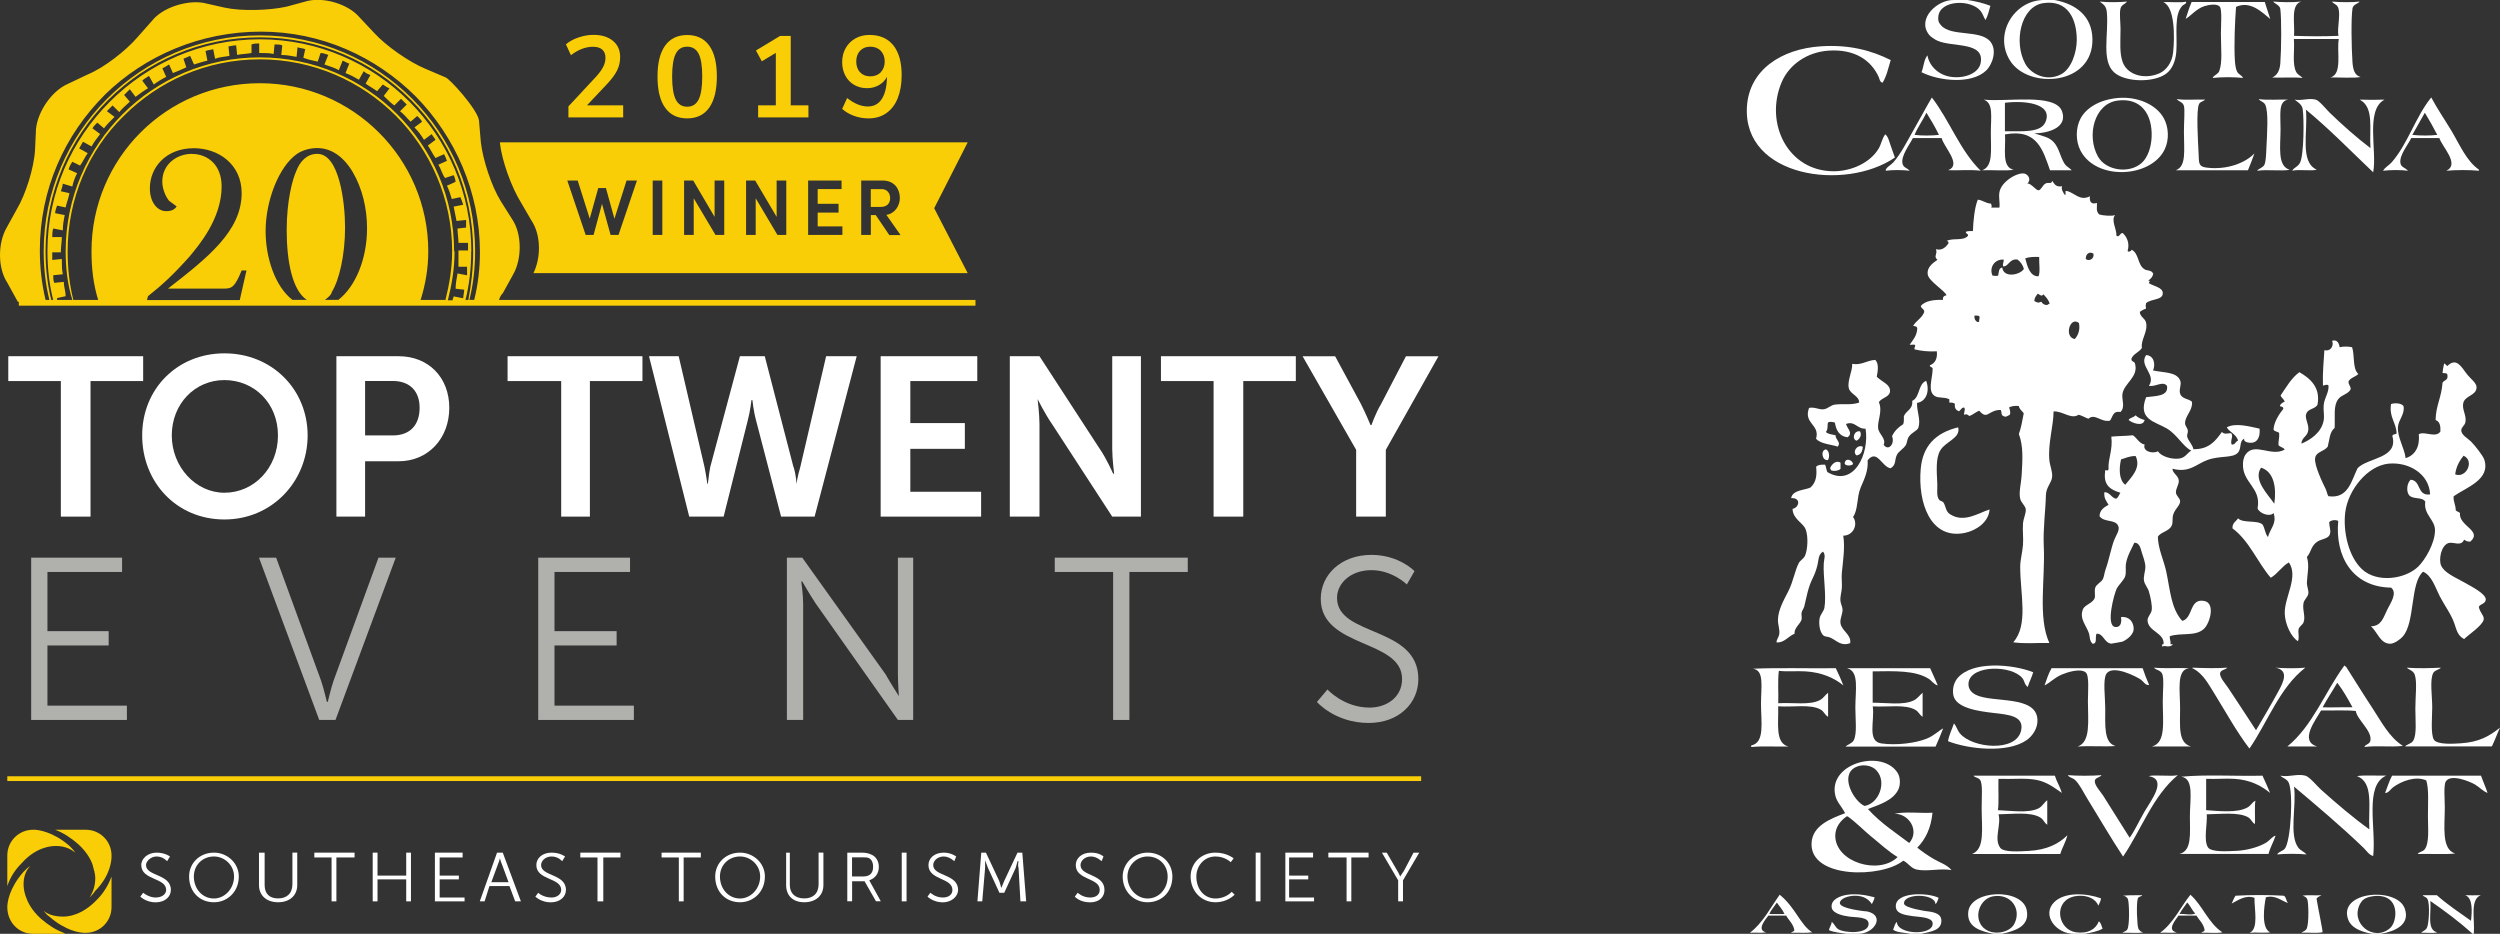 <?xml version="1.0" encoding="UTF-8"?> <svg xmlns="http://www.w3.org/2000/svg" id="b" viewBox="0 0 331.97 124"><rect x="0" y="0" width="331.97" height="124" fill="#333333" stroke="none"/><defs><style>.d,.e{fill:#fff;}.e{fill-rule:evenodd;}.f{fill:#f9ce06;}.g{fill:#b0b1ad;}</style></defs><g id="c"><g><g><path class="e" d="M259.48,0h1.8c1.1,.17,2.11,.42,3.02,.77-.19,.66-.34,1.35-.65,1.89-.28-.45-.35-.82-.64-1.19-1.25-1.58-5.39-1.51-5.62,.7-.08,.72,.14,.93,.36,1.19,1.31,1.55,5.23,.53,6.55,2.17,.93,1.16,.26,3.06-.58,3.85-1.95,1.84-6.21,1.39-8.57,.21,.3-.71,.32-1.69,.79-2.24,.24,1.44,1.53,2.68,3.25,2.87,1.82,.21,3.55-.55,3.81-1.82,.6-2.93-3.73-2.08-5.76-3.01-.36-.16-.89-.53-1.08-.77-1.68-2.13,1.11-4.69,3.31-4.62"></path><path class="e" d="M271.15,0h1.66c2.81,.51,4.99,2.11,5.04,5.18,.11,6.2-8.53,6.72-10.94,2.87-2.19-3.49,.49-7.87,4.25-8.04m-2.23,8.46c.73,1.34,2.8,2.42,4.75,1.4,1.4-.74,2.08-2.94,2.09-4.55,.01-2.74-1.16-5.4-4.46-4.9-2.97,.45-3.96,5.15-2.38,8.05"></path><path class="e" d="M278.85,.21c1.07,.12,2.52,.09,3.6,0-.34,.39-.74,.42-.87,.91-.17,.67,0,1.8,0,2.73,0,1.67-.16,3.2,.29,4.41,.65,1.74,2.95,2.33,4.89,1.47,.91-.41,1.66-1.44,1.8-2.73,.24-2.24,.21-6.11-1.3-6.71,.47-.07,2.45,.1,3.02-.07,.09,.3-.3,.37-.43,.49-1.24,1.16-.7,3.95-.86,6.15-.09,1.18-.51,2.32-1.37,2.94-1.69,1.22-5.48,1.12-6.91-.21-1.69-1.56-.7-5.01-.94-7.9-.07-.81-.34-1.04-.94-1.47"></path><path class="e" d="M301.89,.21c.89,.08,2.57,.13,3.67,0-1.42,.44-.81,2.85-.94,4.55,2.01,.06,3.77,.09,5.9,0-.2-.99,.28-2.68,0-3.64-.17-.57-.56-.52-.87-.91,1.13,.1,2.76,.11,3.67,0-.13,.26-.85,.35-.94,.91-.2,1.35-.13,5.19,0,7.14,.07,1,.3,1.77,1.08,1.96-.77,.19-3.16,.03-4.04,.07,1.7-.39,.82-3.61,1.15-5.11h-5.97c.12,1.56-.24,3.29,.29,4.34,.22,.43,.54,.49,.87,.84-.99-.15-3.18,0-4.04-.07,.6-.26,1-.82,1.08-1.89,.14-1.96,.17-5.78,0-7.2-.06-.51-.74-.7-.94-.98"></path><path class="e" d="M300.74,.28c.24,.75,.49,1.49,.72,2.24-1.06-.86-2.62-2.48-4.54-1.61-.14,1.81-.29,5.07-.15,7.2,.04,.5,.11,1.05,.29,1.4,.22,.42,.63,.48,.79,.84-1.11-.12-2.72-.14-4.03,0,.08-.33,.71-.48,.87-.91,.45-1.22,.22-2.96,.22-4.97,0-1.17,.17-3.16-.14-3.57-.36-.47-1.52-.26-2.09-.07-1.04,.35-1.67,1.2-2.45,1.68,.25-.75,.48-1.54,.79-2.24h9.72Z"></path><path class="e" d="M251.06,7.98c-.31,1.05-.55,2.17-1.08,3.01-.39-.11-.4-.54-.51-.77-1.01-2.22-3.18-3.72-6.62-3.5-2.82,.18-5.25,1.8-6.27,4.2-2.3,5.45,.83,11.82,6.91,11.82,2.38,0,4.86-1.14,5.97-3.01,.36-.59,.42-1.27,.87-1.89,.39,.25,.53,.95,.72,1.47,.19,.53,.38,1.11,.57,1.61-6.62,4.53-20.18,2.62-19.65-6.72,.28-4.91,4.56-7.7,9.79-8.05,3.87-.26,6.81,.58,9.29,1.82"></path><path class="e" d="M256.53,12.95c2.35,3.05,3.74,7.05,6.48,9.72-1.26-.17-3.17-.01-4.32-.07,1.88-.72-.61-3.1-.86-4.27h-3.82c-.38,.8-1.65,2.39-1.37,3.43,.15,.53,.55,.49,.94,.91-.89-.11-2.28-.12-3.17,0-.1-.35,.68-.75,1.01-1.12,.96-1.08,1.75-2.65,2.59-4.13,.88-1.53,1.69-3.07,2.52-4.48m-2.3,4.97c.93,.12,2.31,.11,3.24,0-.5-1.03-1.07-2-1.66-2.94-.49,1.02-1.14,1.88-1.58,2.94"></path><path class="e" d="M281.23,13.01c2.6-.23,5.14,.88,6.12,2.73,.61,1.14,.73,2.79,.08,4.13-1.85,3.76-9.07,4.14-11.16,.14-.66-1.27-.67-2.99,0-4.27,.74-1.4,2.5-2.51,4.97-2.73m-2.66,7.77c1.05,1.91,4.21,2.32,5.83,.84,.8-.73,1.25-2.12,1.3-3.43,.12-2.96-1.36-5.26-4.54-4.83-3.08,.42-4.13,4.65-2.59,7.42"></path><path class="e" d="M329.17,22.53v.14c-1.28-.12-3.04-.11-4.32,0,1.83-.89-.59-3.18-.93-4.34h-3.74c-.34,.78-1.58,2.23-1.44,3.29,.08,.6,.61,.61,1.01,1.05-.94-.12-2.37-.11-3.31,0,.28-.48,.78-.7,1.15-1.12,2.15-2.47,3.17-6.06,5.25-8.61,.78,1.48,1.76,2.89,2.67,4.41,1.11,1.85,2.01,4.05,3.67,5.18m-8.85-4.62c.96,.11,2.37,.12,3.31,0-.52-1.01-1.07-1.99-1.65-2.94-.56,.97-1.1,1.96-1.66,2.94"></path><path class="e" d="M289.07,13.16c1.1,.16,2.52,.02,3.74,.07-.21,.23-.61,.25-.79,.56-.43,.73-.14,5.18-.07,6.65,.05,1.26-.02,1.68,1.08,1.82,2.63,.33,5.11-.6,6.33-1.89-.27,.76-.55,1.51-.86,2.24h-9.58c1.43-.54,1.08-2.61,1.08-5.04,0-1.5,.14-2.96,0-3.5-.15-.56-.77-.59-.94-.91"></path><path class="e" d="M299.94,13.16c1.12,.17,2.9,.02,3.89,.07-1.31,.22-1,1.89-1,3.92,0,2.27-.47,4.91,1.22,5.39-1.01,.22-3.08-.07-4.32,.14,.11-.27,.72-.38,.94-.77,.21-.4,.25-1.41,.28-2.24,.09-1.86,.3-4.79-.14-5.74-.21-.45-.71-.47-.87-.77"></path><path class="e" d="M263.44,13.23c2.98,.34,9.48-.9,10.37,1.54,.77,2.12-1.69,2.91-3.67,2.94,1.19,.39,1.94,.48,2.59,1.19,.71,.78,.85,1.98,1.44,2.87,.25,.37,.66,.53,.93,.84h-2.88c-.94-2.63-1.68-5.57-5.98-4.76,.13,1.81-.5,4.35,1.15,4.69-.99,.18-2.83,.01-4.18,.07,1.46-.54,1.15-2.57,1.15-4.9s.37-3.99-.94-4.48m8.21,2.94c.99-2.46-2.85-2.85-5.4-2.52v3.78c2.29-.03,4.78,.26,5.4-1.26"></path><path class="e" d="M304.69,13.23c.91,.19,1.88-.25,2.81,0,.47,.12,1.37,1.25,1.8,1.68,1.75,1.7,3.62,3.35,5.47,4.76-.17-2.55,.52-5.45-1.44-6.44,1.22,.04,2.09,.03,3.31,0-2.59,1.35-.96,6.83-1.51,9.65-2.95-2.8-5.78-5.72-8.93-8.32,.28,3.01-.85,6.96,1.44,7.97-.65,.22-2.36-.08-3.24,.14,.14-.41,.71-.47,1.01-1.05,.55-1.08,.54-5.94,.36-7.14-.1-.64-.72-.96-1.09-1.26"></path><path class="e" d="M285.25,37.25c.25,.08,.26-.04,.09,.35,.68,.42,1.85,.56,1.85,1.33,0,.97-1.53,.7-2.22,1.33-.07,.35-.07,.35,0,.71-.31,.11-.59,.26-.83,.44,.02,.67,.7,.84,.83,1.42,.28,1.23-.74,2.3-.55,3.37-.36,.57-1.12,.76-1.39,1.42-.06,.42,.38,.35,.46,.62,.55,1.81-1.44,2.62-1.66,4.08-.11,.72,.42,1.77-.27,2.39-1.06-.19-1,.7-1.39,1.15-1.22,.24-1.98-1.02-2.86-.26-.45-.16-.81-.4-1.29-.53-1.01,.67-2.08-.5-3.33-.44-.01,1.95-.76,4.24-.56,6.47,.07,.73,.43,1.5,.37,2.21-.07,.84-.81,1.35-.83,2.48-.04,1.97-.39,4.41-.28,6.74,.21,4.28-.81,9.49,.74,12.85-1.92-.03-3.13,.13-4.8-.09,2.05-2.29,.93-6.38,.93-10.02,0-.92,.29-1.9,.37-2.92,.07-.86-.07-1.91,0-2.84,.06-.68,.41-1.35,.37-1.86-.04-.49-.62-.89-.74-1.42-.21-.89,.13-2.03,.19-3.1,.11-1.97,.26-3.87-.37-5.5,.31-.82,.46-1.81,.65-2.75-.21-.33-.58-.51-.65-.97-.54-.05-.96,.02-1.29,.18,.09,.38,.22,.59,.1,.97-.17,.1-.61,.42-.84,.18-.35-.05-.23-.55-.37-.8-1.66-.05-1.75,1.42-2.86,.09-.48,.19-.81,.52-1.29,.71-.34-.17-.23-.29-.74-.18,.02-.3,.14-.51,.09-.89-.3-.21-.52,.28-.74,.44-.39-.13-.63-.4-.55-.98-.15-.15-.41-.19-.74-.17v-.44c-.71-.36-1.42-.1-1.94-.44-.99-.65-.3-2.29-.28-3.54,.06-.36-.39-.22-.37-.53,.68-.27,1.03-.85,.93-1.86-1.13,.06-2.1-.05-2.96-.26-.07-.27,.1-.32,.09-.53-.07-.2-.52-.03-.74-.09,.44-.62,.95-1.16,1.01-2.13,0-.29-.26-.34-.55-.36,.4-.71,1.19-1.04,1.48-1.86,0-.42-.42-.42-.46-.8,.58-.66,1.65-.84,2.95-.8-.02-.28-.04-.49,.47-.62-.27-.64-2.35-1.86-2.5-2.75-.14-.87,.57-1.47,1.29-1.95-.57-.5,.04-.68-.19-1.42,.77,.27,1.38-.32,1.66-.8,.02-.19-.08-.28-.27-.27,.83-.48,2.25,.05,2.86-.71,.05-.31-.33-.22-.28-.53,.25-.09,.57-.1,.93-.09,.05-1.22,.19-3.05,.65-4.17,.69,.08,1.03,.49,1.76,.53,.03,.21,.18,.37,0,.53h1.11c.09-.72-.12-1.31,0-2.04,.23-1.42,2.4-2.69,3.33-2.48,.51,.12,.94,.84,.37,1.33,.41-.13,1.16,.89,1.48,.89,.34-.01,.56-.69,.92-.89,.43-.24,.75,.14,.92-.36,.28,.39,.46,.86,1.3,.71-.15,.39,.15,.86,.37,1.15,.26,.02-.08-.55,.19-.53,1.06,.17,1.76,1.42,3.14,.71-.06,.43-.03,1.18,.93,.89,.04,.54-.17,1.05,.28,1.51,.51,.19,1.81,.26,2.13,.09-.57,.73,.21,1.81,.18,2.75,.39,.29,.43-.37,.83-.36,.55,.51,.96,1.32,.65,2.4,.17,.17,.48,0,.55-.18,.99,.53,.75,1.96,1.66,2.57,.43,.29,.92,.05,1.2,.62-.09,.41-.33,.69-.64,.88m-8.32-2.84c.43,.35,1.15,0,1.02-.71-.53-.34-1.05,.03-1.02,.71m-8.04-.09c.27,1.07,.63,2.43,1.76,2.39,.26-.54,.06-1.74,.09-2.57-.7-.03-1.36,0-1.85,.18m-4.34,2.3c.42,.02,.36,.07,.74,0,.11-.43,.05-1.02,.55-1.07,.16,1.41,2.34,1.01,2.87,.18-.14-.54-.44-.93-.83-1.24-1.1-.19-1.22,1-1.94,.89-.07-.4,.12-.53,.09-.89-1.26-.09-1.96,1.12-1.48,2.13m5.55,3.37c.35,.21,.52,.29,.92,.09,.14,.22,.31,.4,.65,.44,.23,.02,.28-.14,.46-.18-.15-.53-.49-.88-.83-1.24-.24,.37-.51,.03-.74-.09-.21,.27-.45,.52-.46,.97m-7.3,2.75c-.13-.02,.09-.44,0-.71-.12-.12-.4-.09-.65-.09-.08,.49,.29,1.02,.65,.8m13.22,.18c-1.2-.96-2.02,1.9-.55,2.13,.46-.52,.73-1.24,.55-2.13"></path><path class="e" d="M310.66,46.11c.47-.12,1.19-.12,1.67,0,.37,1.09,.03,2.86,.83,3.55-.37,.38-1.03,.49-1.3,.97-.04,.49,.3,.6,.28,1.07-.36,.67-1.23,.71-1.67,1.33-.65,.91-.38,2.23-.46,3.81-.67,.48-.68,1.59-.92,2.48-.52,.67-1.53,.64-1.67,1.51-.14,.96,1.01,3.3,1.39,4.08,.17,.35,.21,.73,.37,.98,2.65,.39,3.06-2.08,3.88-3.72,1.36-1.43,5.43-1.26,4.62-4.26,.01-.28,.41-.2,.56-.35-.05-1.49-1.01-2.11-.74-3.9,.52-.21,1.44-.1,1.66,.27,.2,1.08-.67,1.8-.74,2.75-.1,1.38,.85,2.77,1.02,4.16,1.32-.42,1.9-1.58,1.75-3.19,.79-.43,2.26,.57,2.87-.36,.03-.74-.09-1.33-.64-1.51,.01-1.84,.79-3.03,.92-4.96,.19-.35,.77-.32,.65-.98,.05-.43-.65-.21-.65-.35,.03-.39,.11-.73,.18-1.07,0-.39,.33,.15,.46,.18,1.2-1.18,1.84,.09,2.59,1.07,.48,.62,1.31,1.19,1.29,1.77-.03,1.1-1.47,1.05-1.76,2.04-.22,.9,.45,1.65,.28,2.57-.09,.47-.54,.66-.55,1.07-.02,.64,.86,1.08,1.29,1.51,.51,.51,1.58,1.86,1.76,2.39,.87,2.67-2.36,3.68-4.07,4.88-.05,.76,.29,1.14,.28,1.86,.14,.16,.4,.21,.56,.35-.19,1.76,3.04,2.34,1.38,3.81-.4,.03-.61-.12-.83-.26-.38,.95-1.4,.27-2.03,.44-1.04,.28-1.37,2.26-1.01,3.02,.44,.94,1.8,1.52,3.05,2.21,1.03,.58,2.93,1.54,2.87,2.31-.05,.58-.84,.57-.92,.97,.16,.78,.76,1.17,.64,1.68-.19,.8-1.99,1.97-2.59,2.57-.79-.4-.98-1.07-1.29-2.04-.41-1.23-1.3-2.39-1.94-3.63-.63-1.24-1.06-2.75-2.22-3.28-1.73,1.48-1.05,6.7-2.68,8.59-.34,.4-1.15,.97-1.67,.98-1.35,.02-1.73-1.61-2.58-2.31,1.41-.05,1.62-1.11,2.21-2.3,.35-.71,1.36-2.14,.47-2.84-5.21-.09-7.46-4.22-7.02-8.86-.35-.2-1.05-.09-1.2,.18,.03,.76,.32,1.26,0,1.77-.27,.43-1.1,.48-1.57,.8-.86,.57-.78,1.32-1.39,2.04,.36,1.18,.04,2.29,0,3.37-.02,.54,.26,1.07,.19,1.51-.08,.45-.57,.81-.64,1.24-.18,.97,.31,1.74,0,2.57-.13,.33-.56,.52-.65,.89-.12,.47,.14,1.06-.09,1.6-.9-.54-1.7-2.24-1.75-3.64-.09-2.18,1.88-4.86,.55-6.82-.95,.53-1.47,1.49-2.41,2.04-1.79-2.09-2.84-4.9-5.08-6.56-.05-.73,.47-.91,.74-1.33,.65,.68,2.5,.2,3.23,.8,.34,.47,.35,1.26,.74,1.68,.29-1.13,1.22-1.79,.74-3.19-.46,.56-1.88,.08-2.12-.62,.53-2.79-2.06-3.37-1.94-5.94,.01-.31,.07-.83,.37-1.24,1.19-1.63,3.4,.39,5.17-.62-.16-.32-.66-.32-.83-.62-.02-.58,.16-.97,.09-1.6-.2-.19-.64-.16-.74-.44,.04-.96,.71-2.03,1.3-2.75,.01-.28-.24-.3-.46-.35,.07-.35,.37-.48,.65-.62-.13-.33-.42-.48-.56-.8,.76-1.1,1.42-2.31,2.5-3.1,1.42,.81,2.86,2.03,2.4,4.35-.43,.6-1.22,.48-1.48,1.15-.25,.61,.34,1.35,.27,2.13-.07,.94-.89,.98-.92,1.86,1.16-.47,2.68-1.47,2.96-3.1,.11-.68-.07-1.38,0-2.04,.1-.95,.71-1.66,.64-2.57-.13-.23-.56-.02-.74,0-.06-1.69,.1-3.16,.19-4.7,.99,.21,1.27-.8,1.02-1.24,.64-.23,.95,.3,1.01,.89m15.34,16.84c1.48,.56,2.61-1.81,1.11-2.48-.53,.67-.98,1.43-1.11,2.48m-8.87-1.42c-2.75,.28-5.36,3.46-5.73,6.47-.31,2.55,.44,5.87,2.22,7.54,2.01,1.88,5.78,1.32,7.49-.36,.89-.88,2.2-3.06,2.21-4.79,.02-1.43-1.55-2.1-1.29-3.81-.43-.72-1.76-.21-2.22-.97-.27-.45-.26-1.41,.27-1.95,1.44,.1,.8,2.19,2.59,1.95-.12-2.74-2.85-4.35-5.54-4.08m-16.91,.53c-1.11,1.64,.95,3.57,1.76,4.79,.32-2.17-.06-4.27-1.76-4.79"></path><path class="e" d="M277.85,85.47c.72,.07,.3-.96,.56-1.33,.94,0,.95,1.17,1.92,1.33,.51-.06,1.01-.18,1.52-.27,.78-.36,1.42-1.01,1.47-1.59,.05-.83-.42-1.77-1.67-1.68,.07,.5,.08,1.38-.74,1.33-1.36-.09-.17-4.44,.18-5.14,.19-.36,.99-1.17,1.11-1.6,.16-.54,.02-1.07,.09-1.6,.17-1.16,.84-2.16,1.11-2.84,.74-.06,.86,.84,1.02,1.33,.17,.54,.45,1.24,.46,1.86,0,.62-.29,1.24-.18,1.86,.08,.47,.5,.91,.65,1.42,.22,.76,.46,1.88,.37,2.48-.08,.49-.56,.87-.55,1.33,.03,1.5,2.27,1.65,2.13,3.19h-.2c.01,.11,.03,.22,.02,.33,.11-.08,.26-.12,.44-.08,.34,.08,.78,.05,.98-.25h-.33c.07-.45-.13-.64-.09-1.07,1.56-.51,3.37,.08,4.53-.97,.8-.73,1.59-3.47,0-3.72-1.96-.32-1.41,2.28-2.87,2.66-1.5-1.64-1.6-4.1-2.13-6.56-.33-1.51-1.09-3.05-1.11-4.61,.34-.63,1.49-.7,1.85-1.51,.17-.4,.04-.95,.18-1.42,.27-.86,.99-1.26,.92-1.86-.03-.3-.52-.69-.55-1.06-.05-.56,.46-1.13,.37-1.68-.1-.65-.84-.92-.83-1.51,2.23,.6,3.17-.62,4.62-1.15,1.71-.63,3.37-.21,4.07-.98,.52-.58,.12-1.5,.84-1.86-.15,.51,.75,.59,1.11,.53,.76-.13,1.02-.98,.92-1.86-1.29-.27-3.16-.82-4.34-.18,.19,.53,1.3,.93,1.48,1.77-.34,.11-.34,.55-.83,.53-.27-.48,.29-1.13-.09-1.51-.26-.05-.94,.24-1.21-.18-.84,1.17-1.7,2.33-3.79,2.3-.12-.62-.71-1.13-.83-1.68-.05-.23,.13-.52,.09-.8-.06-.4-.37-.59-.37-.98,0-.98,1.04-1.69,.92-2.83-.43-.44-1.32-.35-1.57-1.07-.21-.6,.23-1.25,0-1.77-.49-1.17-2.16-1-3.6-1.33,.36-.86,.1-1.99-.92-2.04-1.01,1.45,1.41,2.56,.37,4.08,.93,.18,1.8-.69,2.4,0,.25,1.44-1.57,1.34-2.77,1.51-1.17,3,1.2,3.23,2.77,4.17,1.38,.83,2.14,2.41,3.23,2.93-.56,.29-.77,.97-1.66,1.06-1.01,.11-2.34-.3-2.77-.97-.89,.41-2.08-.12-1.76-.89-.77-.18-1.01-.87-1.57-1.24-.91,.1-1.94,.09-2.86,.18,.22,1.82-.46,2.89-.37,4.34-.08,.38-.53-.16-.46,.36-.24,1.8,.78,2.38,2.03,2.75-.17,.28-.28,.62-.55,.8-.69-.13-.78-.85-1.57-.88-.1,.83,.28,1.2,.55,1.68-.58,.33-1.16,.66-1.2,1.51,.6,.88,2.14,.37,2.5,1.33,.21,.55-.28,1.15-.56,1.86-.39,1.02-.74,2.83-1.11,3.81-.18,.49-.22,1.01-.37,1.33-.2,.44-.85,.68-1.02,1.15-.16,.48,.04,1.12-.09,1.42-.29,.7-1.34,.86-1.57,1.51-.46,1.27,.47,2.07,.83,3.19,.14,.44,.03,.92,.46,1.33m3.79-24.47c.62-.17,1.12-.46,1.94-.44,.77,1.61-.63,2.85-1.38,3.81-.84-.61-.85-2.14-.56-3.37"></path><path class="e" d="M249.02,47.8c.49,.48,.34,1.47,.19,2.22,.61,.66,1.84,1,1.76,1.95-.06,.77-1.03,.79-1.48,1.42,.53,1.24-.2,2.42-.1,3.46,.09,.82,1.1,1.36,.74,2.22,.64,.89,1.52-.16,1.11-1.15,.32-.69,.84-1.2,1.48-1.59,.12-.27,.09-.68,.09-1.06,.29-.76,1.23-.89,1.11-2.04,1.05-.47,.75-2.23,1.85-2.66,.51,1.32,.03,2.75-1.21,2.93-.04,1.21,.52,2.19,.18,3.28-.13,.43-.89,.62-1.29,1.24-.22,.34-.21,.79-.37,1.06-.32,.54-.97,.84-1.2,1.33-.34,.71-.05,1.29-.83,1.77-1.16-.16-1.8-2.62-3.05-1.06,.09,1.46-.42,2.41-.93,3.63-.55,1.34-.31,2.92-1.01,3.9,.71,.94,.06,2.48-1.3,2.48,.26,1.55-.05,3.5-.19,4.96-.06,.68,.05,1.4,0,2.04-.05,.6-.24,1.1-.18,1.69,.04,.39,.27,.76,.28,1.15,0,.59-.36,1.18-.28,1.77,.14,1.04,1.47,1.51,1.29,2.66-1.18,.45-1.74-.3-2.59-.71-.35-.17-.74-.13-.92-.27-.51-.39-.69-1.51-.55-2.3,.08-.51,.56-.95,.64-1.42,.28-1.63-.18-4.1-.09-5.85,.03-.63,.3-1.11-.09-1.6-.66,.35-.59,1.2-.74,1.77-.15,.61-.34,1.16-.64,1.77-.62,1.25-.78,2.36-1.11,3.72-.07,.3-.32,.57-.37,.89-.04,.27,.08,.62,0,.89-.18,.58-1.02,1.13-.92,1.86-.82,.32-1.42,1.27-2.4,1.15-.02-.37,.32-.68,.37-1.15,.07-.59-.2-1.24-.18-1.86,.03-1.3,.74-2.53,1.39-3.81,.66-1.32,.85-2.69,1.38-3.72,.18-.34,.67-.59,.83-.98,.35-.82,.44-2.51,.09-3.46-.33-.91-1.72-1.37-1.75-2.75,.9-.17,1.16-1.51-.19-1.42,.19-1.12,1.89-1.06,2.58-1.42,.79-.72,.85-1.72,.74-2.75,.23-.25,.67-.31,1.2-.27,.12,.3,.16,.67,.28,.97,3.56,2.12,5.63-2.49,5.08-5.76-1.11,.08-1.4-1.07-2.59-.62,.15,.62,1,1.22,.19,1.77-1.08-.14-1.5-.92-1.67-1.95-.23-.08-.72-.18-.92,0-.1,.3,.04,.94-.28,1.24,.28,.3,.83,.33,1.29,.44-.02,.62,.8,.93,.27,1.51-.68-.27-2.33-.35-2.86-1.06,.56-1.9-1.71-1.97-.93-4.08,.68-.17,1.3,.25,1.94,.18,.54-.06,.94-.55,1.48-.62,1.14-.15,2.16,.1,3.23-.27,.02-.92-1.21-1.1-1.38-1.95-.2-1,.51-2.23,.46-3.19,1.26,.21,1.86-.44,3.05-.53"></path><path class="e" d="M283.58,55.15c.3,.3,.72,.5,1.2,.62-.21,.97-1.71,.37-2.13,0,.18-.33,.7-.33,.92-.62"></path><path class="e" d="M260.02,56.75c.37,1.45-1.71,1.86-2.4,3.1-.59,1.06-.45,2.67-.37,4.43,.03,.78-.15,1.63,.28,2.13,.08,.1,.43,.14,.56,.35,.33,.58,.27,1.14,.83,1.51,1.87,1.22,3.75-.14,5.27-.62-.1,1.67-1.75,2.78-3.23,3.1-4.61,1-6.32-4.01-5.91-8.51,.26-2.94,1.89-4.76,4.99-5.5"></path><path class="e" d="M246.99,57.28c.3,.53-.1,1.07-.47,1.24-.65-.22-.34-1.39,.47-1.24"></path><path class="e" d="M247.36,59.32c-.05,.6-.24,1.08-.84,1.15-.59-.46,.08-1.5,.84-1.15"></path><path class="e" d="M242.46,59.67c.48,.2,.51,1,.28,1.42-.82,.13-1.02-1.32-.28-1.42"></path><path class="e" d="M246.06,61.62c-.17,.25-1.06,.29-1.11-.09,.06-.8,1.04-.48,1.11,.09"></path><path class="e" d="M244.4,61.45v.8c-.2,.25-.91,.38-1.29,.18,.03-.15-.09-.15-.09-.27,.18-.5,.82-1.12,1.38-.71"></path><path class="e" d="M269.98,89.28c-.19,.69-.52,1.26-.72,1.94-.47-.34-.38-.76-.72-1.18-1.45-1.75-6.75-1.74-7.13,.55-.13,.79,.31,1.34,.93,1.66,2.21,1.14,8.08,0,8.21,3.33,.05,1.13-.66,2.16-1.44,2.7-2.55,1.79-7.79,1.19-10.44,.14,.16-.89,.53-1.57,.79-2.36,.37,.43,.43,.88,.79,1.32,1.63,1.99,7.54,2.56,8.14-.42,.38-1.9-1.68-2.06-3.68-2.29-1.97-.23-5-.63-5.33-2.36-.16-.86,.09-1.72,.58-2.29,1.98-2.29,7.26-1.84,10.01-.76"></path><path class="e" d="M311.3,88.38c.06-.01,.07,.03,.08,.07,.05,.01,.07,.07,.14,.07,1.16,1.82,2.32,3.71,3.53,5.54,1.18,1.79,2.19,3.82,4.03,4.99-1.74,.19-3.3-.08-5.11,.14,.1-.36,.69-.34,.79-.83,.26-1.32-1.77-2.78-1.94-3.95-1.36-.15-3.37-.03-4.61-.07-.64,1.17-2.98,4.09-.51,4.78-1.44,0-2.8,0-3.96,0,3.37-2.76,4.98-7.22,7.56-10.74m-2.88,5.54c.93,.05,2.6-.03,3.96,0-.62-1.14-1.25-2.26-2.02-3.26-.63,1.1-1.34,2.13-1.94,3.26"></path><path class="e" d="M232.54,99.2v-.21c1.84-.38,1.3-3.06,1.3-5.55,0-2.26,.47-4.46-1.09-4.64,3.28-.16,7.5-.02,11.02-.07,.36,.75,.7,1.49,1.01,2.29-1.2-.99-2.87-1.74-5.04-1.87-1.13-.07-2.43,.06-3.53-.07-.17,1.3-.03,2.89-.08,4.3,1.96-.12,4.2,.3,5.54-.42,.5-.27,.64-.64,1.08-.97v3.19c-.47-.26-.52-.7-1.01-.97-1.34-.74-3.64-.28-5.62-.42,.09,2.13-.48,4.89,1.37,5.34-1.63,.04-3.45-.09-4.97,.07"></path><path class="e" d="M286.03,88.66c1.38,.13,3.25,0,4.68,.07-1.74,.16-1.22,2.96-1.22,5.33s-.29,4.58,1.44,5.06h-5.18c1.89-.48,1.44-3.27,1.44-5.96,0-1.39,.19-3.03-.07-3.67-.22-.53-.88-.51-1.09-.83"></path><path class="e" d="M291.14,88.66c1.63,.06,3.17,.1,4.61,0-.2,.27-.85,.29-.94,.69-.13,.56,.76,1.52,1.08,2.01,1.21,1.85,2.65,4,3.68,5.61,.79-1.34,2.11-3.57,3.02-5.26,.64-1.18,1.37-2.71-.43-3.05,1.14,.09,2.82,.11,3.96,0-3.43,2.66-4.96,7.15-7.42,10.74-1.71-2.23-3.14-4.86-4.68-7.34-.78-1.25-1.45-2.54-2.74-3.26-.12,.03-.14-.05-.15-.14"></path><path class="e" d="M319.58,88.66c1.55,.12,3.15,.06,4.54,0-.27,.3-.79,.31-1.01,.69-.49,.89-.14,3.11-.14,4.57,0,1.2-.23,3.56,.22,4.3,.42,.69,2.61,.55,3.6,.48,2.43-.16,3.82-.98,5.18-2.08-.38,.81-.68,1.7-1.08,2.49h-11.52c.18-.26,.85-.35,1.08-.76,.49-.85,.28-2.63,.28-4.23,0-1.68,.25-3.53-.07-4.5-.19-.59-.8-.67-1.08-.97"></path><path class="e" d="M245.29,88.73h11.01c.33,.77,.7,1.5,1.01,2.29-.55-.16-.76-.61-1.23-.9-1.79-1.11-4.44-1.01-7.41-.97v4.16c1.77,0,4.04,.36,5.4-.28,.6-.28,.78-.68,1.23-1.04v3.19c-.43-.27-.51-.65-.93-.9-1.34-.8-3.65-.37-5.69-.48,.28,1.93-.79,4.64,1.15,4.92,2.05,.29,4.56-.06,5.97-.62,1.02-.4,1.61-1.06,2.23-1.38-.32,.82-.65,1.63-1.01,2.42h-11.95c.19-.24,.87-.42,1.08-.83,.47-.9,.22-2.78,.22-4.37,0-2.31,.54-4.79-1.08-5.2"></path><path class="e" d="M284.52,88.73c.25,.78,.54,1.5,.86,2.22-.48,.1-.73-.44-1.08-.69-.51-.37-3.8-2.1-4.61-.76-.47,.77-.14,3.13-.14,4.5,0,2.39-.19,4.66,1.37,5.06-1.4,.12-3.33-.05-5.04,.07,1.78-.61,1.37-3.39,1.37-6.03,0-1.22,.21-3.39-.29-3.81-.72-.6-2.51,0-3.17,.28-1.02,.44-1.48,1.03-2.3,1.45,.27-.8,.54-1.6,.93-2.29h12.1Z"></path><path class="e" d="M248.05,107.44c1.69,1.89,3.94,3.32,5.47,4.5,1.39-1.56,.05-3.89-1.95-3.88,1.4-.32,3.41-.05,5.04-.14-.19,2.01-.91,3.51-2.02,4.64,.68,.55,1.43,1.06,2.23,1.53,.78,.45,1.75,.75,2.31,1.45-1.46-.28-3.18,.23-4.61-.07-.78-.16-1.19-.95-1.8-1.18-2.85,2.32-12.33,2.41-12.17-2.29,.08-2.34,2.46-3.26,4.46-4.02-.62-1.15-1.22-1.55-1.37-2.7-.52-4.08,6.41-5.77,8.35-2.63,.34,.54,.41,1.54,.07,2.22-.7,1.4-2.38,1.94-4.03,2.56m1.15-5.13c-.68-.72-1.93-.87-2.81-.41-2.14,1.11-.17,4.55,1.22,5.13,1.91-.3,3.01-3.21,1.58-4.71m-.58,8.87c-1.13-.93-2.16-2.01-3.24-2.77-.03-.02-.11,.01-.14,0-.81,.56-1.51,1.43-1.51,2.56,0,3.52,5.78,5.27,8.28,2.84-1.19-.72-2.27-1.71-3.38-2.63"></path><path class="e" d="M274.58,102.93c1.21,.11,3.28,.1,4.47,0-.15,.3-.78,.31-.87,.69-.14,.6,.76,1.5,1.08,2.01,1.18,1.86,2.52,4,3.53,5.61,.64-.86,1.22-2.16,2.01-3.53,.76-1.32,3.09-4.26,.51-4.64,.64-.24,3.03,.08,3.88-.14-3.32,2.74-4.83,7.22-7.27,10.81-1.57-2.37-3.16-5.11-4.75-7.69-.53-.86-1.01-1.91-1.65-2.5-.29-.26-.75-.29-.94-.62"></path><path class="e" d="M316.85,103c-2.93,1.3-1.3,6.97-1.72,10.67-.58-.16-.9-.73-1.3-1.11-2.86-2.75-6.11-5.5-9.21-8.11,.35,2.57-.7,6.42,.57,8.11,.32,.42,.72,.48,1.08,.9-.93-.11-2.96-.11-3.89,0,.16-.35,.73-.44,1.01-.76,.8-.95,1.17-7.45,.51-8.8-.25-.5-.86-.61-1.08-.9,1.07,.22,2.22-.29,3.31,0,.56,.15,1.56,1.4,2.09,1.87,2.07,1.85,4.21,3.68,6.4,5.26-.17-2.84,.65-6.24-1.65-7.07,.86-.16,2.9-.04,3.88-.07"></path><path class="e" d="M262.06,103h10.8c.25,.82,.69,1.46,.93,2.29-.94-.62-1.88-1.44-3.38-1.73-1.45-.28-3.17-.07-5.04-.14-.04,1.35,.08,3.15-.07,4.16,1.73,.07,3.97,.42,5.33-.21,.58-.27,.76-.78,1.22-1.11v3.26c-.43-.29-.47-.69-.93-.97-1.3-.78-3.68-.44-5.54-.42,.39,1.4-.65,3.25,.22,4.44,.47,.65,2.64,.48,3.81,.42,2.34-.13,3.97-.92,5.11-2.08-.21,.93-.68,1.61-.94,2.49h-11.73c1.76-.65,1.29-3.34,1.29-6.1,0-1.52,.16-3.24-.21-3.74-.23-.32-.74-.32-.86-.55"></path><path class="e" d="M300.43,103c.35,.75,.69,1.51,1.01,2.29-1.19-.97-2.64-1.74-4.75-1.87-1.15-.07-2.4,.05-3.74,0v4.16c1.61,.11,4.09,.41,5.47-.35,.51-.28,.63-.72,1.08-.9-.15,.48-.02,2.47-.07,3.05-.21,.09-.51-.62-.86-.83-1.25-.76-3.73-.44-5.54-.42,.1,1.16-.44,3.38,.14,4.36,.41,.7,2.57,.55,3.82,.49,1.54-.07,3.14-.59,3.96-1.11,.51-.33,.82-.84,1.22-.9-.27,.84-.71,1.53-.94,2.42h-11.81c1.66-.43,1.37-2.7,1.37-4.99s.59-5.03-1.15-5.26c3.31-.32,7.25-.05,10.8-.14"></path><path class="e" d="M329.45,103c.27,.78,.61,1.5,.87,2.29-.62-.22-1.05-.75-1.66-1.11-.69-.41-3.23-1.46-3.88-.42-.32,.51-.14,2.37-.14,3.47,0,2.45-.48,5.53,1.37,6.1-1.07,.16-3.74,.02-4.97,.07,.2-.31,.67-.28,.93-.62,.65-.86,.43-2.84,.43-4.44,0-1.76,.14-3.56-.22-4.71-1.42-.63-3.28,.09-4.39,.9-.38,.28-.63,.8-1.08,.76,.31-.76,.55-1.6,.93-2.29h11.81Z"></path><path class="e" d="M246.69,124h-1.51c-.8-.13-1.66-.2-2.31-.48,.05-.44,.33-.65,.36-1.11,.42,.34,.47,.72,.86,.97,.81,.52,4.01,.71,4.04-.69,.01-.97-1.62-.85-2.52-.97-.89-.11-2.24-.42-2.38-1.18-.19-1.1,1.14-1.6,2.09-1.73,1.3-.18,2.57,.07,3.6,.34-.05,.37-.23,.61-.36,.9-.44-.67-1.12-1.1-2.23-1.11-.86,0-2,.36-2.02,.97-.02,.81,3.79,1.15,3.6,1.11,2.52,.54,.95,3.04-1.23,2.98"></path><path class="e" d="M265.82,124h-1.08c-1.74-.33-3.59-.89-3.38-2.91,.3-2.98,7.2-3.21,7.77-.21,.41,2.14-1.56,2.74-3.31,3.12m-2.38-.76c1.17,1.07,3.42,.62,4.03-.55,1.02-1.97-.43-4.08-2.81-3.67-1.79,.31-2.72,2.86-1.23,4.23"></path><path class="e" d="M276.83,124h-1.37c-2.4,.06-4.44-2.51-2.66-4.23,1.39-1.34,4.2-1.19,6.19-.48-.05,.39-.21,.67-.36,.97-.5-1.29-2.38-1.57-3.6-1.11-2.35,.88-1.71,4.32,.65,4.65,1.61,.22,2.63-.44,3.02-1.46,.3,.2,.35,.64,.5,.97-.63,.38-1.52,.53-2.38,.69"></path><path class="e" d="M240.64,123.8c-.9,.13-1.74,.02-2.81,.06,.11-.17,.45-.12,.43-.41-.17-.81-.73-1.24-1.08-1.87h-2.37c-.37,.52-1.62,1.92-.29,2.22-.69,.12-1.32,0-2.16,.06,1.72-1.3,2.71-3.3,3.96-5.05,2.08,1.66,2.75,4.03,4.32,4.99m-5.69-2.43c.6,.03,1.44,0,2.01,0-.25-.59-.67-1.01-1.01-1.52-.34,.51-.75,.94-1.01,1.52"></path><path class="e" d="M295.12,123.8c-.79,.16-1.89,.02-2.81,.06,.11-.17,.45-.12,.43-.41-.16-.82-.71-1.26-1.08-1.87h-2.38c-.37,.54-1.64,1.99-.22,2.22-.73,.13-1.37,0-2.23,.06,1.77-1.27,2.69-3.37,4.03-5.05,1.64,1.45,2.37,3.77,4.25,4.99m-5.69-2.43c.67-.06,1.49,.21,2.09-.07-.44-.41-.65-1.04-1.08-1.46-.33,.52-.73,.96-1.01,1.52"></path><path class="e" d="M281.94,118.94c.83-.1,1.42-.04,2.52-.07-.02,.16-.49,.17-.58,.42-.23,.67-.1,3.66,.07,4.02,.13,.26,.38,.47,.65,.49-.77,.16-1.85,.02-2.74,.06,.07-.13,.5-.18,.64-.48,.31-.64,.23-3.47,.07-3.95-.11-.32-.4-.47-.65-.48"></path><path class="e" d="M303.83,119.91c-.73-.19-1.65-1.12-2.95-.76-.22,1.09-.67,4.13,.58,4.65-1.01,.13-1.72-.03-2.74,.06,1.25-.52,.6-3.2,.65-4.64-1.2-.44-2.23,.36-3.03,.76,.16-.35,.3-.73,.51-1.04,1.97-.12,4.44-.12,6.4,0,.36,.16,.3,.72,.58,.97"></path><path class="e" d="M305.74,118.94c.83-.14,1.58,0,2.52-.07-.22,.15-.53,.23-.65,.48,.17,1.1,.89,4.46,.79,4.44-.79,.16-1.89,.02-2.81,.06,.13-.13,.56-.2,.72-.55,.3-.7,.25-3.39,.07-3.88-.11-.31-.44-.43-.65-.48"></path><path class="e" d="M328.49,124h-.15c-1.75-1.58-3.65-3-5.62-4.36,.16,1.53-.53,3.88,.93,4.16-.58,.16-1.46,.02-2.16,.06,.18-.21,.62-.3,.79-.69,.25-.55,.4-3.03,.08-3.74-.18-.39-.55-.32-.65-.56h1.87c1.39,1.24,2.99,2.3,4.54,3.4,.14-1.25,.26-3.07-.79-3.4,.72,.03,1.24,.02,2.09,0-1.49,.58-.76,3.28-.93,5.13"></path><path class="e" d="M255.12,124h-1.51c-.73-.19-1.72-.14-2.23-.55,.16-.35,.22-.8,.5-1.04,.02,1.75,4.96,1.88,4.75,.14-.1-.78-1.82-.78-2.66-.9-1.09-.16-2.23-.32-2.23-1.32-.02-1.94,4.29-1.82,5.69-1.11-.13,.29-.18,.66-.43,.83-.01-1.43-4.24-1.47-4.17-.07,.03,.62,3.15,1.03,2.66,.97,1.09,.13,2.3,.25,2.3,1.32,0,1.27-1.36,1.43-2.66,1.73"></path><path class="e" d="M316.14,124h-1.15c-1.63-.29-2.78-.85-3.17-1.87-1.43-3.79,6.41-4.4,7.49-1.52,.79,2.14-1.23,3.06-3.17,3.39m-2.73-4.02c-1.44,2.63,1.81,5.15,3.96,3.26,.77-.68,1.07-2.71,.07-3.67-.49-.48-1.33-.72-2.37-.56-.97,.15-1.37,.45-1.65,.97"></path></g><g><g><g><polyline class="d" points="8.08 50.6 1.1 50.6 1.1 47.3 19.01 47.3 19.01 50.6 12.02 50.6 12.02 68.6 8.08 68.6 8.08 50.6"></polyline><path class="d" d="M29.8,46.92c6.35,0,11.05,4.82,11.05,10.9s-4.7,11.16-11.05,11.16-10.92-4.94-10.92-11.16,4.7-10.9,10.92-10.9m0,18.51c3.94,0,7.11-3.3,7.11-7.61s-3.18-7.35-7.11-7.35-6.99,3.17-6.99,7.35,3.18,7.61,6.99,7.61Z"></path><path class="d" d="M44.67,47.3h8.26c3.94,0,6.73,2.79,6.73,6.85s-2.79,7.1-6.73,7.1h-4.45v7.35h-3.81v-21.3m7.49,10.52c2.29,0,3.56-1.39,3.56-3.68,0-2.16-1.27-3.55-3.56-3.55h-3.68v7.23h3.68Z"></path><polyline class="d" points="74.52 50.6 67.4 50.6 67.4 47.3 85.31 47.3 85.31 50.6 78.33 50.6 78.33 68.6 74.52 68.6 74.52 50.6"></polyline><path class="d" d="M105.38,62.01c.38,1.27,.38,2.28,.38,2.28,0,0,.13-1.01,.51-2.28l3.43-14.71h4.06l-5.59,21.3h-4.45l-3.3-12.68c-.38-1.39-.51-2.79-.51-2.79h-.13s-.13,1.39-.51,2.79l-3.18,12.68h-4.57l-5.34-21.3h3.94l3.43,14.71c.25,1.27,.38,2.28,.38,2.28,.13,0,.13-1.01,.38-2.28l3.94-14.71h3.3l3.81,14.71"></path><polyline class="d" points="116.94 47.3 129.77 47.3 129.77 50.6 120.88 50.6 120.88 56.18 128.12 56.18 128.12 59.6 120.88 59.6 120.88 65.3 130.28 65.3 130.28 68.6 116.94 68.6 116.94 47.3"></polyline><path class="d" d="M134.09,47.3h3.94l8,12.3c.89,1.27,1.78,3.3,1.78,3.3h.13s-.25-2.03-.25-3.3v-12.3h3.81v21.3h-3.81l-8-12.3c-.89-1.27-1.91-3.3-1.91-3.3,0,0,.25,2.03,.25,3.3v12.3h-3.94v-21.3"></path><polyline class="d" points="161.15 50.6 154.16 50.6 154.16 47.3 172.07 47.3 172.07 50.6 165.09 50.6 165.09 68.6 161.15 68.6 161.15 50.6"></polyline><path class="d" d="M180.08,59.73l-7.11-12.42h4.32l3.43,6.34c.64,1.27,1.27,2.79,1.27,2.79h.13s.51-1.52,1.27-2.79l3.3-6.34h4.32l-6.99,12.42v8.87h-3.94v-8.87"></path><polyline class="g" points="4.14 74.05 16.21 74.05 16.21 75.95 6.3 75.95 6.3 83.81 14.43 83.81 14.43 85.71 6.3 85.71 6.3 93.7 16.85 93.7 16.85 95.6 4.14 95.6 4.14 74.05"></polyline><path class="g" d="M34.38,74.05h2.29l5.97,16.35c.38,1.14,.76,2.79,.76,2.79h.13s.38-1.65,.76-2.79l5.97-16.35h2.29l-8,21.55h-2.16l-8-21.55"></path><polyline class="g" points="71.47 74.05 83.66 74.05 83.66 75.95 73.63 75.95 73.63 83.81 81.88 83.81 81.88 85.71 73.63 85.71 73.63 93.7 84.17 93.7 84.17 95.6 71.47 95.6 71.47 74.05"></polyline><path class="g" d="M104.5,74.05h2.03l11.05,15.47c.64,1.14,1.78,2.92,1.78,2.92,0,0-.13-1.77-.13-2.92v-15.47h2.03v21.55h-2.03l-10.92-15.47c-.76-1.14-1.78-2.92-1.78-2.92h-.13s.25,1.77,.25,2.92v15.47h-2.16v-21.55"></path><polyline class="g" points="147.81 75.95 140.06 75.95 140.06 74.05 157.72 74.05 157.72 75.95 149.97 75.95 149.97 95.6 147.81 95.6 147.81 75.95"></polyline><path class="g" d="M176.27,91.55s2.16,2.41,5.59,2.41c2.29,0,4.32-1.39,4.32-3.8,0-5.32-10.8-4.06-10.8-10.65,0-3.17,2.67-5.83,6.73-5.83,3.68,0,5.72,2.16,5.72,2.16l-1.02,1.77s-1.91-1.9-4.7-1.9-4.57,1.77-4.57,3.68c0,5.2,10.8,3.68,10.8,10.78,0,3.17-2.54,5.83-6.61,5.83-4.45,0-6.86-2.79-6.86-2.79l1.4-1.65"></path><rect class="f" x=".97" y="103.08" width="187.74" height=".63"></rect><path class="d" d="M19.01,118.55s.76,.63,1.65,.63c.76,0,1.4-.38,1.4-1.01,0-1.65-3.3-1.27-3.3-3.3,0-.89,.89-1.65,2.03-1.65s1.78,.51,1.78,.51l-.38,.63s-.51-.63-1.4-.63c-.76,0-1.4,.63-1.4,1.14,0,1.52,3.3,1.14,3.3,3.3,0,.89-.76,1.65-2.03,1.65s-2.03-.76-2.03-.76l.38-.51"></path><path class="d" d="M28.41,113.22c1.78,0,3.3,1.39,3.3,3.17,0,2.03-1.52,3.42-3.3,3.42-1.91,0-3.3-1.39-3.3-3.42,0-1.77,1.4-3.17,3.3-3.17m0,6.09c1.4,0,2.67-1.27,2.67-2.92,0-1.52-1.27-2.66-2.67-2.66-1.52,0-2.67,1.14-2.67,2.66,0,1.65,1.14,2.92,2.67,2.92Z"></path><path class="d" d="M34.38,113.22h.76v4.31c0,1.14,.64,1.77,1.78,1.77s1.91-.63,1.91-1.9v-4.18h.64v4.31c0,1.39-1.02,2.28-2.54,2.28s-2.54-.89-2.54-2.28v-4.31"></path><polyline class="d" points="44.03 113.86 41.74 113.86 41.74 113.22 47.08 113.22 47.08 113.86 44.67 113.86 44.67 119.69 44.03 119.69 44.03 113.86"></polyline><polyline class="d" points="49.49 113.22 50.13 113.22 50.13 116.27 53.94 116.27 53.94 113.22 54.57 113.22 54.57 119.69 53.94 119.69 53.94 116.77 50.13 116.77 50.13 119.69 49.49 119.69 49.49 113.22"></polyline><polyline class="d" points="57.75 113.22 61.43 113.22 61.43 113.86 58.38 113.86 58.38 116.27 60.93 116.27 60.93 116.77 58.38 116.77 58.38 119.18 61.69 119.18 61.69 119.69 57.75 119.69 57.75 113.22"></polyline><path class="d" d="M67.66,117.66h-2.67l-.64,2.03h-.64l2.29-6.47h.76l2.41,6.47h-.76l-.76-2.03m-1.27-3.68s-.13,.51-.25,.76l-.89,2.41h2.29l-.89-2.41c-.13-.25-.25-.76-.25-.76Z"></path><path class="d" d="M71.47,118.55s.64,.63,1.78,.63c.64,0,1.27-.38,1.27-1.01,0-1.65-3.3-1.27-3.3-3.3,0-.89,.76-1.65,2.03-1.65,1.14,0,1.78,.51,1.78,.51l-.38,.63s-.51-.63-1.4-.63-1.4,.63-1.4,1.14c0,1.52,3.3,1.14,3.3,3.3,0,.89-.76,1.65-2.03,1.65s-2.03-.76-2.03-.76l.38-.51"></path><polyline class="d" points="79.34 113.86 77.06 113.86 77.06 113.22 82.39 113.22 82.39 113.86 80.11 113.86 80.11 119.69 79.34 119.69 79.34 113.86"></polyline><polyline class="d" points="90.14 113.86 87.85 113.86 87.85 113.22 93.06 113.22 93.06 113.86 90.78 113.86 90.78 119.69 90.14 119.69 90.14 113.86"></polyline><path class="d" d="M98.27,113.22c1.78,0,3.3,1.39,3.3,3.17,0,2.03-1.52,3.42-3.3,3.42-1.91,0-3.3-1.39-3.3-3.42,0-1.77,1.4-3.17,3.3-3.17m0,6.09c1.4,0,2.67-1.27,2.67-2.92,0-1.52-1.27-2.66-2.67-2.66-1.52,0-2.67,1.14-2.67,2.66,0,1.65,1.14,2.92,2.67,2.92Z"></path><path class="d" d="M104.37,113.22h.51v4.31c0,1.14,.76,1.77,1.91,1.77s1.91-.63,1.91-1.9v-4.18h.64v4.31c0,1.39-1.02,2.28-2.54,2.28s-2.41-.89-2.41-2.28v-4.31"></path><path class="d" d="M112.5,113.22h1.91c.64,0,1.02,.13,1.27,.25,.64,.25,1.02,.89,1.02,1.65,0,.89-.51,1.52-1.27,1.77l.13,.25,1.4,2.54h-.64l-1.52-2.66h-1.65v2.66h-.64v-6.47m2.16,3.17c.76,0,1.27-.38,1.27-1.27,0-.51-.13-.89-.51-1.14-.25-.13-.51-.13-1.02-.13h-1.27v2.54h1.52Z"></path><rect class="d" x="119.74" y="113.22" width=".64" height="6.47"></rect><path class="d" d="M123.55,118.55s.64,.63,1.65,.63c.76,0,1.27-.38,1.27-1.01,0-1.65-3.18-1.27-3.18-3.3,0-.89,.76-1.65,2.03-1.65,1.02,0,1.65,.51,1.65,.51l-.25,.63s-.64-.63-1.4-.63c-.89,0-1.4,.63-1.4,1.14,0,1.52,3.3,1.14,3.3,3.3,0,.89-.89,1.65-2.03,1.65-1.27,0-2.03-.76-2.03-.76l.38-.51"></path><path class="d" d="M130.28,113.22h.64l1.78,3.8c.13,.38,.25,.89,.25,.89,0,0,.25-.51,.38-.89l1.78-3.8h.64l.51,6.47h-.76l-.25-4.44c-.13-.38,0-.89,0-.89h-.13s-.13,.51-.25,.89l-1.52,3.3h-.64l-1.52-3.3c-.13-.38-.38-1.01-.38-1.01v1.01l-.38,4.44h-.64l.51-6.47"></path><path class="d" d="M143.11,118.55s.64,.63,1.65,.63c.76,0,1.27-.38,1.27-1.01,0-1.65-3.18-1.27-3.18-3.3,0-.89,.76-1.65,2.03-1.65,1.14,0,1.65,.51,1.65,.51l-.25,.63s-.64-.63-1.4-.63c-.89,0-1.4,.63-1.4,1.14,0,1.52,3.18,1.14,3.18,3.3,0,.89-.64,1.65-1.91,1.65-1.4,0-2.03-.76-2.03-.76l.38-.51"></path><path class="d" d="M152.38,113.22c1.91,0,3.3,1.39,3.3,3.17,0,2.03-1.4,3.42-3.3,3.42-1.78,0-3.3-1.39-3.3-3.42,0-1.77,1.52-3.17,3.3-3.17m0,6.09c1.52,0,2.67-1.27,2.67-2.92,0-1.52-1.14-2.66-2.67-2.66-1.4,0-2.67,1.14-2.67,2.66,0,1.65,1.27,2.92,2.67,2.92Z"></path><path class="d" d="M161.4,113.22c1.52,0,2.41,.76,2.41,.76l-.38,.51s-.76-.76-2.03-.76c-1.52,0-2.54,1.27-2.54,2.66,0,1.65,1.02,2.92,2.54,2.92,1.4,0,2.16-.89,2.16-.89l.38,.38s-.89,1.01-2.54,1.01c-1.91,0-3.3-1.52-3.3-3.42,0-1.77,1.4-3.17,3.3-3.17"></path><rect class="d" x="166.74" y="113.22" width=".64" height="6.47"></rect><polyline class="d" points="170.68 113.22 174.36 113.22 174.36 113.86 171.18 113.86 171.18 116.27 173.72 116.27 173.72 116.77 171.18 116.77 171.18 119.18 174.49 119.18 174.49 119.69 170.68 119.69 170.68 113.22"></polyline><polyline class="d" points="178.81 113.86 176.39 113.86 176.39 113.22 181.73 113.22 181.73 113.86 179.44 113.86 179.44 119.69 178.81 119.69 178.81 113.86"></polyline><path class="d" d="M185.66,116.9l-2.16-3.68h.64l1.4,2.41c.25,.38,.38,.76,.38,.76l.51-.76,1.27-2.41h.76l-2.16,3.68v2.79h-.64v-2.79"></path><path class="f" d="M11.39,110.18H7.32c1.02,.38,2.03,1.01,3.05,1.9,1.27,1.14,1.91,2.41,2.03,3.17,.25,.76,.25,1.27,.25,1.39,0,.89-.25,1.77-.76,2.54,.25-.25,.51-.51,.76-.89,2.03-2.03,2.16-4.06,2.16-4.56v-.13c0-1.9-1.52-3.42-3.43-3.42"></path><path class="f" d="M4.53,110.18h-.13c-1.91,0-3.43,1.52-3.43,3.42v4.06c.38-1.14,1.02-2.16,1.91-3.04,1.91-2.16,3.94-2.28,4.45-2.28h.13c.89,0,1.78,.25,2.54,.89-.25-.38-.51-.63-.76-.89-2.16-1.9-4.19-2.16-4.7-2.16"></path><path class="f" d="M4.02,115c-.25,.13-.64,.51-.89,.76-1.91,2.16-2.16,4.06-2.16,4.69,0,2.03,1.52,3.55,3.43,3.55h4.19c0-.13-.13-.13-.13-.13-1.02-.38-2.03-1.01-3.05-1.9-1.27-1.14-1.78-2.28-2.03-3.04-.25-.76-.25-1.39-.25-1.52,0-.89,.25-1.77,.89-2.41"></path><path class="f" d="M14.82,116.39c-.38,1.01-1.02,2.16-1.91,3.04-2.03,2.16-3.94,2.28-4.45,2.28h-.13c-1.02,0-1.91-.25-2.54-.76,.25,.25,.38,.51,.76,.76,2.16,1.9,4.06,2.16,4.7,2.16h.13c1.91,0,3.43-1.52,3.43-3.42v-4.06"></path><path class="f" d="M66.26,39.82c.13-.38,.25-.63,.51-.89l1.4-2.54c1.14-2.03,1.14-5.32-.13-7.23l-1.52-2.41c-1.27-2.03-2.41-5.58-2.67-7.86l-.25-2.92c-.25-1.52-3.94-5.58-4.45-5.7l-2.67-1.14c-2.16-.89-5.21-3.04-6.73-4.69l-2.03-2.16c-1.52-1.77-4.7-2.66-6.86-2.16l-2.79,.76c-2.29,.51-5.97,.63-8.26,.13l-2.79-.63c-2.29-.38-5.46,.63-6.86,2.41l-1.91,2.16c-1.52,1.77-4.45,4.06-6.61,4.94l-2.67,1.27c-2.03,.89-3.94,3.55-4.19,5.96l-.13,2.79c-.13,2.41-1.27,5.96-2.41,7.86l-1.4,2.54c-1.14,2.03-1.14,5.32,.13,7.23l1.4,2.54h.13v.51h127.03v-.76h-63.26M13.93,12.57c5.34-5.2,12.7-8.37,20.71-8.37s15.24,3.3,20.58,8.62c5.21,5.32,8.51,12.68,8.51,20.66,0,2.16-.25,4.31-.76,6.34h-.64c.51-2.03,.76-4.18,.76-6.47,0-15.72-12.7-28.65-28.58-28.65S5.8,17.64,5.8,33.36c0,2.28,.25,4.44,.76,6.47h-.51c-.51-2.16-.76-4.31-.76-6.59,0-8.11,3.3-15.34,8.64-20.66Zm28.2,7.86c-1.4,0-2.29,1.01-2.79,2.28-.51,1.14-1.27,3.93-1.27,7.86,0,4.18,.76,7.99,2.67,9.25h-1.91c-2.29-1.77-3.56-5.58-3.56-9.13,0-4.06,1.78-8.62,4.19-10.27,.76-.51,1.78-.76,2.67-.76,2.79,0,4.32,2.54,4.7,3.17,1.27,2.16,1.91,4.82,1.91,7.48,0,4.06-1.52,7.73-3.81,9.51h-1.78c.51-.38,.89-.76,.89-1.01,1.02-1.65,1.78-4.94,1.78-8.62,0-3.3-.76-9.76-3.68-9.76Zm-16.64,0c-2.03,0-3.94,1.39-3.94,3.68,0,.89,.38,1.9,.89,2.54,.38,.25,.64,.51,1.02,.76-.25,.38-.64,.63-1.4,.63-1.14,0-2.16-1.14-2.16-3.04,0-2.79,2.16-5.32,5.84-5.32,3.3,0,6.35,2.16,6.35,5.96,0,5.07-4.57,8.62-9.78,12.68h7.49c1.02,0,1.4-.25,2.29-2.41h.64l-.89,3.93h-12.32l.13-.51c1.91-1.52,3.3-2.79,5.46-5.2,1.27-1.52,4.32-5.07,4.32-9.38,0-2.92-1.91-4.31-3.94-4.31Zm9.02-9.38c-12.45,0-22.36,10.02-22.36,22.31,0,2.28,.25,4.44,.89,6.47h-3.3c-.51-2.03-.76-4.18-.76-6.47,0-6.97,2.79-13.44,7.49-18,4.57-4.56,10.92-7.48,18.04-7.48s13.46,2.92,18.04,7.48c4.57,4.56,7.49,11.03,7.49,18,0,2.28-.38,4.44-.89,6.47h-3.3c.64-2.03,1.02-4.18,1.02-6.47,0-12.3-10.04-22.31-22.36-22.31Zm25.79,22.31c0-14.2-11.56-25.74-25.79-25.74S8.72,19.16,8.72,33.36c0,2.28,.25,4.44,.89,6.47h-2.03v-.25l1.14-.25c0-.63-.25-1.27-.25-1.9l-1.27,.13c-.13-.38-.13-.63-.13-1.01l1.27-.13c-.13-.63-.13-1.27-.13-2.03l-1.27,.13v-1.01h1.14v-.13c0-.63,.13-1.27,.13-1.9h-1.27c0-.38,0-.76,.13-1.14l1.27,.25c0-.76,.13-1.39,.25-2.03l-1.27-.25c0-.25,.13-.63,.25-1.01l1.14,.25c.13-.63,.38-1.14,.51-1.9l-1.14-.25c.13-.38,.25-.76,.25-1.01l1.27,.38c.13-.63,.38-1.27,.64-1.77l-1.14-.51c.13-.38,.25-.63,.51-1.01l1.02,.51c.38-.51,.64-1.14,1.02-1.65l-1.14-.63c.13-.25,.38-.63,.51-.89l1.14,.63c.25-.51,.76-1.14,1.14-1.65l-1.02-.76c.13-.25,.38-.51,.64-.76l.89,.76c.38-.51,.89-1.01,1.4-1.52l-1.02-.76c.25-.25,.51-.51,.76-.76l.89,.89c.38-.51,.89-.89,1.4-1.39l-.76-.89c.25-.25,.51-.51,.76-.76l.76,1.01c.51-.38,1.02-.76,1.65-1.14l-.76-1.01c.25-.25,.51-.38,.89-.63l.64,1.14c.51-.38,1.14-.76,1.65-1.01l-.51-1.14c.25-.13,.51-.25,.89-.51l.51,1.14c.64-.25,1.27-.51,1.78-.76l-.38-1.14c.25-.13,.64-.25,.89-.38l.51,1.14c.51-.13,1.14-.38,1.78-.51l-.25-1.27c.25-.13,.64-.13,1.02-.25l.25,1.27c.64-.25,1.27-.25,1.91-.38l-.13-1.27c.25,0,.64-.13,1.02-.13l.13,1.27c.64-.13,1.27-.13,1.91-.25v-1.14c.38-.13,.64-.13,1.02-.13v1.27h.13c.64,0,1.27,0,1.78,.13l.13-1.27c.38,0,.76,0,1.02,.13l-.13,1.27c.76,0,1.27,.13,2.03,.25l.13-1.27c.38,.13,.76,.13,1.02,.25l-.25,1.14c.64,.25,1.27,.38,1.91,.51l.38-1.14c.38,0,.64,.13,1.02,.25l-.51,1.27c.64,.25,1.27,.38,1.91,.76l.51-1.27c.38,.13,.64,.38,.89,.38l-.51,1.27c.64,.25,1.14,.51,1.78,.89l.64-1.14c.25,.25,.51,.38,.89,.51l-.64,1.14c.51,.38,1.02,.63,1.52,1.01l.76-.89c.25,.13,.51,.38,.89,.51l-.76,1.01c.38,.38,.89,.89,1.4,1.27l.89-.89,.76,.76-.89,.89c.51,.38,.89,.89,1.4,1.39l.89-.76c.25,.25,.51,.51,.64,.76l-1.02,.76c.51,.51,.89,1.01,1.27,1.65l1.02-.76c.13,.25,.38,.51,.51,.76l-1.02,.76c.38,.51,.64,1.14,1.02,1.65l1.14-.51c.13,.25,.25,.51,.38,.89l-1.14,.51c.38,.63,.51,1.27,.89,1.77l1.14-.38c.13,.25,.25,.63,.25,.89l-1.14,.51c.25,.51,.51,1.27,.64,1.77l1.14-.25c.13,.25,.25,.63,.38,1.01l-1.27,.25,.38,1.9,1.27-.13v1.01l-1.14,.13c0,.63,.13,1.27,.13,1.9h1.27v1.01h-1.27v2.16h1.14v1.14l-1.27-.25c-.13,.76-.25,1.39-.25,2.03l1.14,.13c0,.38-.13,.76-.13,1.14l-1.27-.25c0,.13-.13,.25-.13,.51h-.64c.51-2.03,.89-4.18,.89-6.47Zm2.29,0c0-15.47-12.58-28.14-28.07-28.14S6.3,17.89,6.3,33.36c0,2.28,.25,4.44,.76,6.47h-.25c-.51-2.03-.76-4.18-.76-6.47,0-15.72,12.7-28.4,28.45-28.4s28.33,12.68,28.33,28.4c0,2.28-.25,4.44-.64,6.47h-.38c.51-2.03,.76-4.18,.76-6.47Z"></path></g><g><path class="f" d="M82.75,13.99v1.6h-7.27v-1.46l3.68-3.96c.43-.47,.74-.9,.94-1.3s.3-.78,.3-1.17c0-.49-.14-.86-.42-1.11-.28-.25-.69-.38-1.24-.38-.97,0-1.95,.37-2.93,1.12l-.66-1.44c.43-.38,.98-.68,1.65-.91,.67-.23,1.34-.35,2.02-.35,1.08,0,1.94,.27,2.58,.8s.95,1.25,.95,2.15c0,.62-.13,1.21-.4,1.76-.27,.55-.72,1.16-1.35,1.83l-2.66,2.82h4.8Z"></path><path class="f" d="M88.32,14.3c-.68-.95-1.01-2.32-1.01-4.14s.34-3.16,1.01-4.1c.68-.94,1.65-1.41,2.93-1.41s2.26,.47,2.93,1.41c.68,.94,1.01,2.31,1.01,4.1s-.34,3.18-1.01,4.13-1.65,1.43-2.93,1.43-2.26-.47-2.93-1.42Zm4.45-1.09c.32-.64,.48-1.65,.48-3.05s-.16-2.39-.48-3.02c-.32-.63-.82-.94-1.52-.94s-1.2,.31-1.52,.94c-.32,.63-.48,1.63-.48,3.02s.16,2.41,.48,3.05c.32,.64,.82,.96,1.52,.96s1.2-.32,1.52-.96Z"></path><path class="f" d="M107.35,13.99v1.6h-6.68v-1.6h2.35V7.02l-1.86,1.12-.78-1.44,3.21-1.93h1.41V13.99h2.35Z"></path><path class="f" d="M118.62,6.01c.74,.93,1.11,2.25,1.11,3.97,0,1.19-.18,2.21-.53,3.08-.35,.86-.86,1.52-1.53,1.98-.66,.46-1.45,.68-2.36,.68-.65,0-1.27-.11-1.89-.33-.61-.22-1.14-.53-1.59-.93l.66-1.44c.95,.75,1.87,1.12,2.75,1.12,.81,0,1.43-.34,1.86-1.01,.44-.68,.66-1.65,.68-2.93-.24,.46-.59,.83-1.06,1.1-.47,.27-1,.41-1.58,.41-.64,0-1.22-.15-1.72-.44-.5-.29-.89-.7-1.17-1.23-.28-.53-.42-1.13-.42-1.8s.16-1.32,.47-1.86c.31-.55,.74-.97,1.29-1.28s1.17-.46,1.87-.46c1.37,0,2.43,.46,3.17,1.39Zm-1.67,3.58c.35-.36,.53-.84,.53-1.42s-.18-1.07-.53-1.43c-.35-.36-.82-.54-1.39-.54s-1.01,.18-1.35,.54c-.34,.36-.51,.84-.51,1.43s.17,1.07,.51,1.43c.34,.36,.79,.54,1.35,.54s1.04-.18,1.39-.54Z"></path></g></g><path class="f" d="M118.2,26.31c0-.66-.41-1.2-1.11-1.2h-1.46v2.37h1.29c.9,0,1.28-.51,1.28-1.18Zm10.31-7.41h-62.12v.13c.25,2.28,1.52,5.83,2.79,7.86l1.4,2.41c1.27,1.9,1.27,4.94,.25,6.97h57.67l-4.45-8.62,4.45-8.75Zm-46.39,12.3h-1.04l-1.14-4.13-1.12,4.13h-1.05l-2.44-7.23h1.38l1.6,5.06,1.13-4.06h1.02l1.13,4.08,1.61-5.08h1.38l-2.45,7.23Zm5.83,0h-1.28v-7.23h1.28v7.23Zm8.23,0h-1.17l-2.89-4.87v4.87h-1.28v-7.23h1.21l2.84,4.83v-4.83h1.28v7.23Zm8.23,0h-1.17l-2.89-4.87v4.87h-1.28v-7.23h1.21l2.85,4.83v-4.83h1.28v7.23Zm7.45,0h-4.55v-7.23h4.44v1.14h-3.17v1.95h2.77v1.17h-2.77v1.83h3.28v1.14Zm6.22,0l-1.79-2.64h-.65v2.64h-1.28v-7.23h2.83c1.62,0,2.3,1.17,2.3,2.32,0,1.04-.68,2.09-1.79,2.24l1.88,2.68h-1.51Z"></path></g></g></g></svg> 